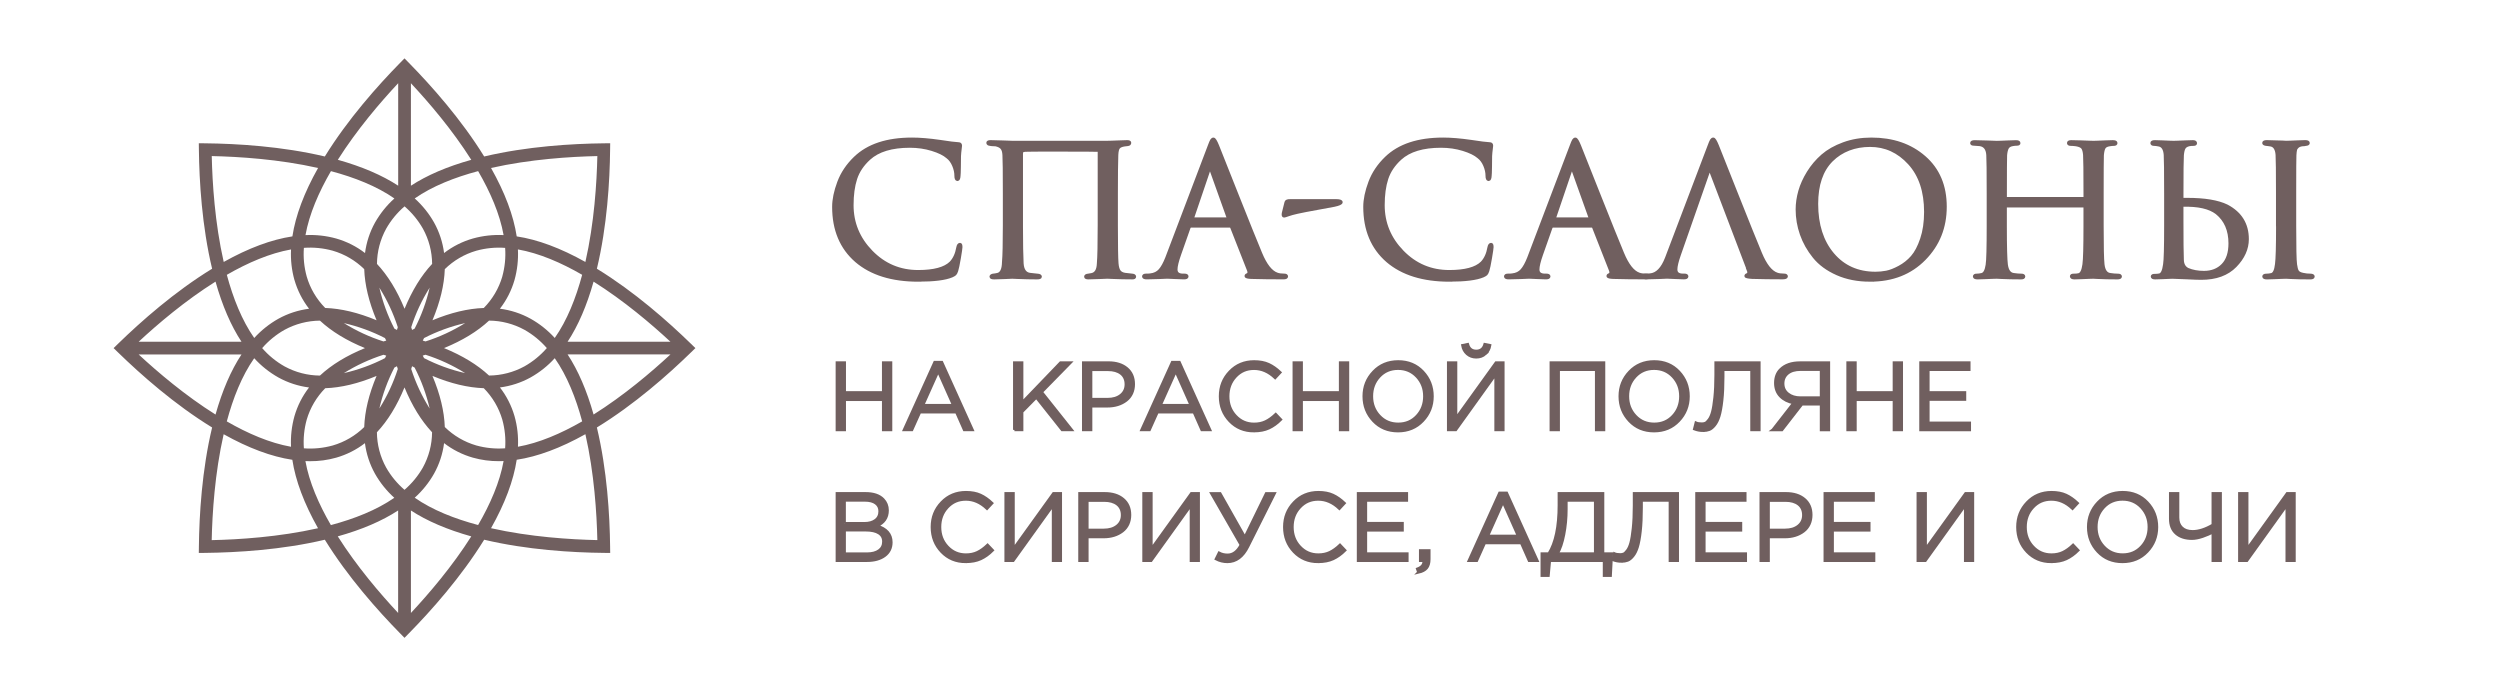 <?xml version="1.0" encoding="UTF-8"?> <svg xmlns="http://www.w3.org/2000/svg" xmlns:xlink="http://www.w3.org/1999/xlink" id="_Слой_1" viewBox="0 0 907.42 252.7"><defs><style>.cls-1{stroke:#705f5f;stroke-miterlimit:10;}.cls-1,.cls-2{fill:#705f5f;}.cls-2{stroke-width:0px;}</style></defs><path class="cls-2" d="m87.66,128.65c-3.83,5.81-6.97,13.09-9.43,21.82-10.96-6.88-20.92-15.34-27.91-21.82h37.34Zm-9.43-26.42c2.46,8.72,5.6,15.99,9.43,21.82h-37.34c6.98-6.49,16.95-14.95,27.9-21.83h0Zm-1.37-45.58c9.68.21,24.4,1.12,38.59,4.32-5.06,8.97-8.17,17.28-9.32,24.83-7.59,1.14-15.92,4.24-24.93,9.28-3.22-14.14-4.13-28.8-4.34-38.44h0Zm43.27,5.47c8.52,2.27,16.61,5.45,23.02,9.91-2.8,2.52-5.16,5.47-7.02,8.74-1.91,3.43-3.14,7.19-3.64,11.08-3.11-2.4-6.66-4.19-10.44-5.27-3.63-1.01-7.4-1.43-11.17-1.24,1.37-7.67,4.83-15.61,9.24-23.22h0Zm24.4-31.91v37.19c-5.84-3.81-13.14-6.94-21.91-9.4,6.91-10.92,15.4-20.84,21.91-27.8h0Zm2.31,44.69c2.67,2.3,4.93,5.04,6.67,8.1,2.16,3.92,3.31,8.31,3.34,12.79-3.93,4.19-7.26,9.62-10.01,16.28-2.74-6.66-6.08-12.08-10.01-16.28.03-4.47,1.18-8.86,3.34-12.79,1.74-3.06,3.99-5.8,6.67-8.1h0Zm2.31-44.69c6.51,6.96,15,16.88,21.91,27.8-8.75,2.45-16.06,5.58-21.91,9.4V30.22Zm33.65,55.12c-3.77-.19-7.54.23-11.17,1.24-3.78,1.08-7.33,2.87-10.44,5.27-.5-3.89-1.73-7.65-3.64-11.08-1.85-3.27-4.22-6.22-7.02-8.74,6.41-4.45,14.5-7.64,23.02-9.91,4.41,7.6,7.87,15.55,9.24,23.22h0Zm34.02-28.69c-.21,9.64-1.12,24.3-4.34,38.44-9.01-5.04-17.34-8.14-24.93-9.28-1.15-7.56-4.26-15.86-9.32-24.83,14.19-3.2,28.91-4.11,38.59-4.32h0Zm26.54,67.4h-37.34c3.83-5.81,6.97-13.09,9.43-21.82,10.95,6.88,20.92,15.34,27.9,21.82h0Zm-27.91,26.42c-2.46-8.72-5.6-15.99-9.43-21.82h37.34c-6.99,6.48-16.95,14.94-27.91,21.82h0Zm1.37,45.58c-9.68-.21-24.4-1.12-38.59-4.32,5.06-8.98,8.17-17.28,9.32-24.84,7.59-1.14,15.92-4.24,24.93-9.28,3.21,14.13,4.13,28.8,4.34,38.44h0Zm-43.27-5.47c-8.52-2.27-16.61-5.45-23.02-9.91,2.8-2.52,5.17-5.47,7.02-8.74,1.91-3.43,3.14-7.19,3.64-11.08,3.11,2.4,6.66,4.19,10.44,5.27,3.09.87,6.28,1.3,9.48,1.28.56,0,1.12-.01,1.68-.04-1.37,7.66-4.83,15.61-9.25,23.22h0Zm-24.4,31.91v-37.19c5.84,3.81,13.14,6.94,21.91,9.4-6.91,10.92-15.41,20.84-21.91,27.8h0Zm.43-89.55c.31.16.62.33.92.49,2.43,4.7,4.26,9.69,5.45,14.85-2.82-4.48-5.07-9.3-6.69-14.34.1-.33.21-.66.31-1h0Zm.92-13.65c-.31.16-.62.32-.93.48-.1-.33-.21-.66-.31-.99,1.62-5.04,3.86-9.86,6.69-14.34-1.18,5.16-3.02,10.15-5.45,14.85h0Zm18.34-2.01c-4.5,2.81-9.33,5.05-14.39,6.66-.33-.11-.66-.21-1-.31.16-.31.32-.61.48-.92,4.72-2.42,9.73-4.25,14.9-5.43h0Zm13.48-16.88c-1.26,4.29-3.57,8.21-6.72,11.4-5.75.2-11.96,1.68-18.63,4.46,2.79-6.64,4.28-12.82,4.48-18.56,3.2-3.14,7.13-5.44,11.44-6.69,3.4-.94,6.94-1.29,10.46-1.03.26,3.51-.1,7.03-1.04,10.42h0Zm-6.72,40.51c3.15,3.19,5.46,7.1,6.72,11.4.94,3.39,1.29,6.91,1.03,10.42-3.52.26-7.06-.09-10.46-1.03-4.31-1.25-8.24-3.55-11.44-6.69-.2-5.73-1.69-11.91-4.48-18.56,6.66,2.78,12.87,4.26,18.63,4.46h0Zm-14.43-14.56c6.68-2.73,12.13-6.05,16.34-9.97,4.49.03,8.9,1.18,12.84,3.33,3.07,1.73,5.82,3.98,8.13,6.64-2.31,2.66-5.06,4.91-8.13,6.64-3.94,2.15-8.35,3.29-12.84,3.33-4.21-3.91-9.65-7.23-16.35-9.97h0Zm7.66,9.08c-5.18-1.18-10.19-3-14.91-5.43-.16-.31-.32-.61-.48-.92.34-.1.66-.21,1-.31,5.06,1.61,9.9,3.85,14.39,6.66Zm17.92,15.61c-1.09-3.77-2.88-7.3-5.29-10.4,3.9-.5,7.68-1.73,11.12-3.63,3.28-1.84,6.25-4.2,8.78-6.99,4.47,6.39,7.67,14.44,9.95,22.93-7.64,4.4-15.62,7.84-23.31,9.21.19-3.75-.23-7.51-1.25-11.12Zm1.25-60.5c7.7,1.36,15.68,4.81,23.31,9.21-2.28,8.49-5.47,16.54-9.95,22.93-2.53-2.79-5.49-5.15-8.78-6.99-3.44-1.9-7.22-3.13-11.12-3.63,2.41-3.1,4.2-6.63,5.29-10.4,1.01-3.62,1.43-7.37,1.24-11.12Zm-41.18,87.26c-2.67-2.3-4.93-5.04-6.67-8.1-2.16-3.92-3.31-8.31-3.34-12.79,3.93-4.19,7.26-9.61,10.01-16.28,2.74,6.66,6.08,12.08,10.01,16.28-.03,4.47-1.18,8.86-3.34,12.79-1.74,3.06-4,5.8-6.67,8.1h0Zm-2.31,44.69c-6.51-6.96-15-16.88-21.91-27.8,8.75-2.45,16.06-5.58,21.91-9.4v37.19Zm-33.65-55.12c.57.02,1.13.04,1.68.04,3.21.02,6.4-.41,9.48-1.28,3.78-1.08,7.33-2.87,10.44-5.27.5,3.89,1.73,7.65,3.64,11.08,1.85,3.27,4.22,6.23,7.02,8.75-6.41,4.45-14.5,7.64-23.02,9.91-4.41-7.61-7.87-15.56-9.24-23.22h0Zm-9.81-30.35c3.44,1.9,7.22,3.13,11.12,3.63-2.41,3.1-4.2,6.63-5.29,10.4-1.01,3.62-1.43,7.37-1.25,11.12-7.7-1.37-15.68-4.81-23.31-9.21,2.28-8.49,5.47-16.54,9.95-22.93,2.53,2.78,5.49,5.14,8.78,6.99h0Zm16.99-25.23c-3.15-3.19-5.46-7.1-6.71-11.4-.94-3.39-1.29-6.91-1.03-10.42,3.52-.26,7.06.09,10.46,1.03,4.31,1.25,8.24,3.55,11.44,6.69.2,5.73,1.69,11.91,4.48,18.56-6.66-2.77-12.88-4.26-18.64-4.46h0Zm21.68,10.92c.16.31.32.61.48.92-.34.1-.66.21-1,.31-5.06-1.61-9.89-3.85-14.39-6.66,5.18,1.18,10.19,3,14.91,5.43h0Zm4.36-2.94c-.31-.16-.62-.32-.93-.48-2.43-4.7-4.26-9.69-5.45-14.85,2.82,4.48,5.07,9.3,6.69,14.34-.1.33-.21.66-.31.99h0Zm-.93,13.66c.31-.16.62-.32.92-.49.1.34.21.67.32,1-1.62,5.04-3.86,9.86-6.69,14.34,1.18-5.16,3.02-10.15,5.45-14.85h0Zm-18.34,2.01c4.5-2.81,9.33-5.05,14.39-6.66.33.11.66.21,1,.31-.17.31-.32.61-.48.92-4.72,2.43-9.73,4.25-14.91,5.43h0Zm-8.68.89c-4.49-.03-8.9-1.18-12.84-3.33-3.07-1.73-5.82-3.98-8.13-6.64,2.31-2.66,5.06-4.91,8.13-6.64,3.94-2.15,8.35-3.29,12.84-3.33,4.21,3.91,9.65,7.23,16.34,9.97-6.68,2.73-12.13,6.05-16.34,9.97h0Zm1.92,4.59c5.75-.2,11.96-1.68,18.63-4.46-2.79,6.64-4.28,12.82-4.48,18.56-3.2,3.14-7.13,5.44-11.44,6.69-3.4.94-6.94,1.29-10.46,1.03-.26-3.51.09-7.03,1.03-10.42,1.26-4.29,3.57-8.21,6.72-11.4Zm-11.16-39.25c1.09,3.77,2.88,7.3,5.29,10.4-3.9.5-7.68,1.73-11.12,3.63-3.28,1.84-6.25,4.2-8.78,6.99-4.47-6.39-7.67-14.44-9.95-22.93,7.64-4.4,15.62-7.84,23.31-9.21-.19,3.75.23,7.51,1.24,11.12Zm-30.05,94.39c.21-9.64,1.12-24.3,4.34-38.44,9.01,5.04,17.34,8.14,24.93,9.28,1.15,7.56,4.26,15.86,9.32,24.84-14.19,3.2-28.91,4.12-38.59,4.32h0Zm.15-40.89c-3.71,15.46-4.67,31.8-4.8,43.2l-.03,2.35,2.36-.03c11.45-.13,27.86-1.09,43.38-4.78,8.35,13.54,19.27,25.78,27.27,33.93l1.65,1.68,1.65-1.68c8-8.15,18.92-20.39,27.27-33.93,15.52,3.69,31.93,4.66,43.38,4.78l2.36.03-.03-2.35c-.13-11.4-1.1-27.74-4.8-43.2,13.6-8.32,25.88-19.19,34.07-27.17l1.69-1.64-1.69-1.64c-8.19-7.97-20.47-18.85-34.07-27.17,3.71-15.46,4.68-31.8,4.8-43.2l.03-2.35-2.36.03c-11.45.13-27.86,1.09-43.38,4.78-8.35-13.54-19.27-25.78-27.27-33.93l-1.65-1.68-1.65,1.68c-8,8.15-18.92,20.39-27.27,33.93-15.52-3.69-31.93-4.66-43.38-4.78l-2.36-.03.03,2.35c.13,11.4,1.1,27.75,4.8,43.2-13.6,8.32-25.88,19.19-34.07,27.17l-1.69,1.64,1.69,1.64c8.19,7.97,20.47,18.85,34.07,27.17Z"></path><image width="526" height="563" transform="translate(-129.09 -227.81) scale(.44)"></image><path class="cls-1" d="m303.81,156.02v-24.37h2.75v10.83h14.06v-10.83h2.75v24.37h-2.75v-10.96h-14.06v10.96h-2.75Z"></path><path class="cls-1" d="m328.17,156.02l11.1-24.54h2.58l11.1,24.54h-2.96l-2.85-6.44h-13.26l-2.89,6.44h-2.82Zm6.79-8.91h11.1l-5.53-12.43-5.57,12.43Z"></path><path class="cls-1" d="m368.2,156.02v-24.37h2.75v14.55l13.99-14.55h3.55l-10.44,10.65,10.9,13.71h-3.45l-9.36-11.8-5.19,5.26v6.54h-2.75Z"></path><path class="cls-1" d="m393.23,156.02v-24.37h9.12c2.78,0,5,.7,6.65,2.09,1.65,1.39,2.47,3.29,2.47,5.71s-.91,4.49-2.73,5.88c-1.82,1.39-4.1,2.09-6.84,2.09h-5.92v8.6h-2.75Zm2.75-11.1h6.02c2.02,0,3.64-.49,4.86-1.48,1.22-.99,1.83-2.3,1.83-3.95s-.59-3-1.76-3.92c-1.17-.92-2.77-1.38-4.79-1.38h-6.16v10.72Z"></path><path class="cls-1" d="m414.39,156.02l11.1-24.54h2.58l11.1,24.54h-2.96l-2.85-6.44h-13.26l-2.89,6.44h-2.82Zm6.79-8.91h11.1l-5.53-12.43-5.57,12.43Z"></path><path class="cls-1" d="m455.11,156.44c-3.5,0-6.42-1.21-8.74-3.64s-3.48-5.41-3.48-8.96,1.17-6.48,3.52-8.93c2.34-2.45,5.28-3.67,8.81-3.67,2.04,0,3.78.33,5.22.99,1.44.66,2.84,1.64,4.21,2.94l-1.81,1.95c-2.34-2.23-4.9-3.34-7.66-3.34s-4.94.96-6.74,2.89c-1.8,1.93-2.7,4.32-2.7,7.17s.91,5.22,2.72,7.15c1.81,1.94,4.05,2.91,6.72,2.91,1.58,0,2.97-.29,4.18-.87,1.21-.58,2.44-1.46,3.69-2.65l1.81,1.91c-1.37,1.37-2.81,2.4-4.32,3.1-1.51.7-3.32,1.04-5.43,1.04Z"></path><path class="cls-1" d="m469.66,156.02v-24.37h2.75v10.83h14.06v-10.83h2.75v24.37h-2.75v-10.96h-14.06v10.96h-2.75Z"></path><path class="cls-1" d="m516.38,152.73c-2.34,2.47-5.33,3.71-8.95,3.71s-6.59-1.23-8.91-3.69-3.48-5.43-3.48-8.91,1.17-6.42,3.52-8.89c2.34-2.47,5.33-3.71,8.95-3.71s6.59,1.23,8.91,3.69c2.32,2.46,3.48,5.43,3.48,8.91s-1.17,6.42-3.52,8.89Zm-15.75-1.76c1.82,1.95,4.11,2.92,6.88,2.92s5.04-.97,6.84-2.91c1.8-1.94,2.7-4.32,2.7-7.15s-.91-5.19-2.73-7.14c-1.82-1.95-4.11-2.92-6.88-2.92s-5.04.97-6.84,2.91c-1.8,1.94-2.7,4.32-2.7,7.15s.91,5.19,2.73,7.14Z"></path><path class="cls-1" d="m525.7,156.02v-24.37h2.75v20.22l14.55-20.22h2.61v24.37h-2.71v-20.22l-14.51,20.22h-2.68Zm13.44-27.58c-.91.8-2.01,1.2-3.31,1.2s-2.4-.4-3.31-1.2c-.91-.8-1.46-1.83-1.67-3.08l1.88-.38c.46,1.62,1.5,2.44,3.1,2.44s2.63-.81,3.1-2.44l1.88.38c-.21,1.25-.77,2.28-1.67,3.08Z"></path><path class="cls-1" d="m562.95,156.02v-24.37h19.21v24.37h-2.75v-21.86h-13.71v21.86h-2.75Z"></path><path class="cls-1" d="m609.31,152.73c-2.34,2.47-5.33,3.71-8.95,3.71s-6.59-1.23-8.91-3.69-3.48-5.43-3.48-8.91,1.17-6.42,3.52-8.89c2.34-2.47,5.33-3.71,8.95-3.71s6.59,1.23,8.91,3.69c2.32,2.46,3.48,5.43,3.48,8.91s-1.17,6.42-3.52,8.89Zm-15.75-1.76c1.82,1.95,4.11,2.92,6.88,2.92s5.04-.97,6.84-2.91c1.8-1.94,2.7-4.32,2.7-7.15s-.91-5.19-2.73-7.14c-1.82-1.95-4.11-2.92-6.88-2.92s-5.04.97-6.84,2.91c-1.8,1.94-2.7,4.32-2.7,7.15s.91,5.19,2.73,7.14Z"></path><path class="cls-1" d="m618.18,156.3c-1.09,0-2.15-.2-3.17-.59l.56-2.23c.51.23,1.23.35,2.16.35.46,0,.88-.08,1.25-.23.37-.15.81-.57,1.32-1.25.51-.68.93-1.62,1.25-2.82.32-1.2.61-2.95.85-5.26.24-2.31.37-5.04.37-8.2v-4.42h15.77v24.37h-2.75v-21.86h-10.37v2.65c0,3.3-.13,6.15-.4,8.56-.27,2.41-.62,4.31-1.04,5.69-.43,1.38-.97,2.48-1.64,3.29-.66.81-1.31,1.34-1.95,1.58-.64.24-1.38.37-2.21.37Z"></path><path class="cls-1" d="m643.46,156.02l7.62-9.78c-2.02-.37-3.63-1.18-4.84-2.42-1.21-1.24-1.81-2.85-1.81-4.82s.61-3.69,1.84-4.87c1.65-1.65,4.01-2.47,7.1-2.47h10.41v24.37h-2.75v-9.33h-7l-7.24,9.33h-3.34Zm10.09-11.66h7.48v-10.23h-7.48c-2,0-3.56.46-4.68,1.38-1.12.92-1.69,2.15-1.69,3.71s.59,2.8,1.78,3.74c1.18.94,2.71,1.41,4.59,1.41Z"></path><path class="cls-1" d="m670.67,156.02v-24.37h2.75v10.83h14.06v-10.83h2.75v24.37h-2.75v-10.96h-14.06v10.96h-2.75Z"></path><path class="cls-1" d="m697.13,156.02v-24.37h17.61v2.51h-14.86v8.32h13.3v2.51h-13.3v8.53h15.04v2.51h-17.79Z"></path><path class="cls-1" d="m303.81,203.48v-24.37h10.37c2.85,0,4.98.72,6.37,2.16,1.04,1.09,1.57,2.41,1.57,3.97,0,2.65-1.29,4.53-3.86,5.64,3.48,1.04,5.22,3.03,5.22,5.95,0,2.07-.8,3.69-2.4,4.87-1.6,1.18-3.75,1.78-6.44,1.78h-10.82Zm2.71-13.5h7.21c1.69,0,3.05-.38,4.07-1.15,1.02-.77,1.53-1.86,1.53-3.27,0-1.23-.47-2.2-1.41-2.91-.94-.71-2.27-1.06-3.99-1.06h-7.41v8.39Zm0,11.03h8.18c1.86,0,3.32-.39,4.39-1.17,1.07-.78,1.6-1.86,1.6-3.25s-.55-2.38-1.65-3.1c-1.1-.72-2.71-1.08-4.82-1.08h-7.69v8.6Z"></path><path class="cls-1" d="m350.52,203.9c-3.5,0-6.42-1.21-8.74-3.64s-3.48-5.41-3.48-8.96,1.17-6.48,3.52-8.93c2.34-2.45,5.28-3.67,8.81-3.67,2.04,0,3.78.33,5.22.99,1.44.66,2.84,1.64,4.21,2.94l-1.81,1.95c-2.34-2.23-4.9-3.34-7.66-3.34s-4.94.96-6.74,2.89c-1.8,1.93-2.7,4.32-2.7,7.17s.91,5.22,2.72,7.15c1.81,1.94,4.05,2.91,6.72,2.91,1.58,0,2.97-.29,4.18-.87,1.21-.58,2.44-1.46,3.69-2.65l1.81,1.91c-1.37,1.37-2.81,2.4-4.32,3.1-1.51.7-3.32,1.04-5.43,1.04Z"></path><path class="cls-1" d="m365.07,203.48v-24.37h2.75v20.22l14.55-20.22h2.61v24.37h-2.71v-20.22l-14.51,20.22h-2.68Z"></path><path class="cls-1" d="m391.87,203.48v-24.37h9.12c2.78,0,5,.7,6.65,2.09,1.65,1.39,2.47,3.29,2.47,5.71s-.91,4.49-2.73,5.88c-1.82,1.39-4.1,2.09-6.84,2.09h-5.92v8.6h-2.75Zm2.75-11.1h6.02c2.02,0,3.64-.49,4.86-1.48,1.22-.99,1.83-2.3,1.83-3.95s-.59-3-1.76-3.92c-1.17-.92-2.77-1.38-4.79-1.38h-6.16v10.72Z"></path><path class="cls-1" d="m415.12,203.48v-24.37h2.75v20.22l14.55-20.22h2.61v24.37h-2.71v-20.22l-14.51,20.22h-2.68Z"></path><path class="cls-1" d="m445.51,203.9c-1.44,0-2.81-.34-4.11-1.01l1.08-2.19c.91.49,1.94.73,3.1.73,1.97,0,3.6-1.22,4.87-3.65l-10.72-18.66h3.13l8.98,15.91,7.76-15.91h2.99l-9.64,19.25c-1.83,3.69-4.32,5.53-7.45,5.53Z"></path><path class="cls-1" d="m478.43,203.9c-3.5,0-6.42-1.21-8.74-3.64s-3.48-5.41-3.48-8.96,1.17-6.48,3.52-8.93c2.34-2.45,5.28-3.67,8.81-3.67,2.04,0,3.78.33,5.22.99,1.44.66,2.84,1.64,4.21,2.94l-1.81,1.95c-2.34-2.23-4.9-3.34-7.66-3.34s-4.94.96-6.74,2.89c-1.8,1.93-2.7,4.32-2.7,7.17s.91,5.22,2.72,7.15c1.81,1.94,4.05,2.91,6.72,2.91,1.58,0,2.97-.29,4.18-.87,1.21-.58,2.44-1.46,3.69-2.65l1.81,1.91c-1.37,1.37-2.81,2.4-4.32,3.1-1.51.7-3.32,1.04-5.43,1.04Z"></path><path class="cls-1" d="m492.98,203.48v-24.37h17.61v2.51h-14.86v8.32h13.3v2.51h-13.3v8.53h15.04v2.51h-17.79Z"></path><path class="cls-1" d="m514.88,207.73l-.42-1.22c1.55-.58,2.33-1.47,2.33-2.68v-.35h-1.25v-3.65h3.2v3.13c0,1.39-.31,2.46-.92,3.2-.62.74-1.6,1.26-2.94,1.57Z"></path><path class="cls-1" d="m533.19,203.48l11.1-24.54h2.58l11.1,24.54h-2.96l-2.85-6.44h-13.26l-2.89,6.44h-2.82Zm6.79-8.91h11.1l-5.53-12.43-5.57,12.43Z"></path><path class="cls-1" d="m559.67,208.91v-7.94h2.51c2.46-3.92,3.69-9.79,3.69-17.61v-4.25h15.94v21.86h3.17l-.42,7.94h-2.3v-5.43h-19.77l-.49,5.43h-2.33Zm5.6-7.94h13.78v-19.35h-10.55v3.17c0,3.2-.29,6.29-.87,9.26-.58,2.97-1.37,5.28-2.37,6.93Z"></path><path class="cls-1" d="m588.56,203.76c-1.09,0-2.15-.2-3.17-.59l.56-2.23c.51.23,1.23.35,2.16.35.46,0,.88-.08,1.25-.23.37-.15.81-.57,1.32-1.25.51-.68.93-1.62,1.25-2.82.32-1.2.61-2.95.85-5.26.24-2.31.37-5.04.37-8.2v-4.42h15.77v24.37h-2.75v-21.86h-10.37v2.65c0,3.3-.13,6.15-.4,8.56-.27,2.41-.62,4.31-1.04,5.69-.43,1.38-.97,2.48-1.64,3.29-.66.81-1.31,1.34-1.95,1.58-.64.24-1.38.37-2.21.37Z"></path><path class="cls-1" d="m615.82,203.48v-24.37h17.61v2.51h-14.86v8.32h13.3v2.51h-13.3v8.53h15.04v2.51h-17.79Z"></path><path class="cls-1" d="m639.14,203.48v-24.37h9.12c2.78,0,5,.7,6.65,2.09,1.65,1.39,2.47,3.29,2.47,5.71s-.91,4.49-2.73,5.88c-1.82,1.39-4.1,2.09-6.84,2.09h-5.92v8.6h-2.75Zm2.75-11.1h6.02c2.02,0,3.64-.49,4.86-1.48,1.22-.99,1.83-2.3,1.83-3.95s-.59-3-1.76-3.92c-1.17-.92-2.77-1.38-4.79-1.38h-6.16v10.72Z"></path><path class="cls-1" d="m662.39,203.48v-24.37h17.61v2.51h-14.86v8.32h13.3v2.51h-13.3v8.53h15.04v2.51h-17.79Z"></path><path class="cls-1" d="m696.15,203.48v-24.37h2.75v20.22l14.55-20.22h2.61v24.37h-2.71v-20.22l-14.51,20.22h-2.68Z"></path><path class="cls-1" d="m744.53,203.9c-3.5,0-6.42-1.21-8.74-3.64s-3.48-5.41-3.48-8.96,1.17-6.48,3.52-8.93c2.34-2.45,5.28-3.67,8.81-3.67,2.04,0,3.78.33,5.22.99,1.44.66,2.84,1.64,4.21,2.94l-1.81,1.95c-2.34-2.23-4.9-3.34-7.66-3.34s-4.94.96-6.74,2.89c-1.8,1.93-2.7,4.32-2.7,7.17s.91,5.22,2.72,7.15c1.81,1.94,4.05,2.91,6.72,2.91,1.58,0,2.97-.29,4.18-.87,1.21-.58,2.44-1.46,3.69-2.65l1.81,1.91c-1.37,1.37-2.81,2.4-4.32,3.1-1.51.7-3.32,1.04-5.43,1.04Z"></path><path class="cls-1" d="m779.34,200.19c-2.34,2.47-5.33,3.71-8.95,3.71s-6.59-1.23-8.91-3.69-3.48-5.43-3.48-8.91,1.17-6.42,3.52-8.89c2.34-2.47,5.33-3.71,8.95-3.71s6.59,1.23,8.91,3.69c2.32,2.46,3.48,5.43,3.48,8.91s-1.17,6.42-3.52,8.89Zm-15.75-1.76c1.82,1.95,4.11,2.92,6.88,2.92s5.04-.97,6.84-2.91c1.8-1.94,2.7-4.32,2.7-7.15s-.91-5.19-2.73-7.14c-1.82-1.95-4.11-2.92-6.88-2.92s-5.04.97-6.84,2.91c-1.8,1.94-2.7,4.32-2.7,7.15s.91,5.19,2.73,7.14Z"></path><path class="cls-1" d="m803.22,203.48v-10.41c-1.07.63-2.33,1.18-3.78,1.67s-2.72.73-3.81.73c-2.41,0-4.33-.61-5.74-1.84-1.42-1.23-2.12-3-2.12-5.33v-9.19h2.75v8.74c0,1.56.46,2.79,1.39,3.69.93.9,2.24,1.36,3.93,1.36,2.25,0,4.71-.79,7.38-2.37v-11.42h2.75v24.37h-2.75Z"></path><path class="cls-1" d="m812.86,203.48v-24.37h2.75v20.22l14.55-20.22h2.61v24.37h-2.71v-20.22l-14.51,20.22h-2.68Z"></path><path class="cls-1" d="m333.36,101.75c-9.61,0-17.13-2.34-22.58-7.01-5.5-4.78-8.24-11.33-8.24-19.65,0-2.67.62-5.65,1.85-8.94,1.23-3.29,3.21-6.24,5.93-8.86,4.73-4.57,11.63-6.86,20.73-6.86,2.82,0,6.21.28,10.17.85,3.29.51,5.55.8,6.78.85.46,0,.69.26.69.77,0,.15-.05.59-.15,1.31-.1.72-.18,1.54-.23,2.47,0,.67-.01,1.94-.04,3.81-.03,1.88-.07,2.97-.12,3.27-.05.98-.26,1.46-.62,1.46-.41,0-.62-.49-.62-1.46,0-1.18-.27-2.41-.81-3.7-.54-1.28-1.27-2.29-2.2-3-1.23-1.08-3.11-2-5.62-2.77-2.52-.77-5.19-1.16-8.01-1.16-6.58,0-11.51,1.49-14.79,4.47-2.36,2.16-3.98,4.57-4.85,7.24-.87,2.67-1.31,5.88-1.31,9.63,0,6.47,2.32,12.1,6.97,16.87,4.65,4.78,10.31,7.17,16.99,7.17,5.7,0,9.63-1.05,11.79-3.16,1.28-1.33,2.13-3.18,2.54-5.55.15-.77.44-1.16.85-1.16.26,0,.38.36.38,1.08,0,.36-.19,1.68-.58,3.97-.39,2.29-.71,3.81-.96,4.58-.21.62-.41,1.03-.62,1.23s-.59.44-1.16.69c-2.42,1.03-6.47,1.54-12.17,1.54Z"></path><path class="cls-1" d="m384.22,54.52c-7.5,0-11.56.03-12.17.08-.36.05-.62.1-.77.15-.15.05-.27.17-.35.35-.08.18-.12.48-.12.89v26.27c0,6.11.08,10.55.23,13.33.15,2.36,1.05,3.67,2.7,3.93.41.05.96.12,1.66.19s1.09.12,1.19.12c.72.05,1.08.26,1.08.62,0,.31-.44.46-1.31.46-.82,0-1.95-.01-3.39-.04-1.44-.03-2.71-.06-3.81-.12-1.1-.05-1.68-.08-1.73-.08s-.95.04-2.7.12c-1.75.08-3.03.12-3.85.12s-1.23-.15-1.23-.46.26-.51.77-.62c.56-.05,1.05-.13,1.46-.23,1.49-.2,2.26-1.69,2.31-4.47.21-2.41.31-6.83.31-13.25v-11.63c0-7.91-.05-12.56-.15-13.95-.05-1.18-.31-2.04-.77-2.58-.46-.54-1.21-.91-2.23-1.12-.21,0-.54-.01-1-.04-.46-.03-.8-.06-1-.12-.57-.05-.85-.26-.85-.62,0-.31.36-.46,1.08-.46,1.03,0,2.54.04,4.55.12,2,.08,3.11.12,3.31.12h34.36c.05,0,.58-.01,1.58-.04,1-.03,2.09-.06,3.27-.12,1.18-.05,2-.08,2.46-.08.67,0,1,.15,1,.46,0,.41-.26.64-.77.69l-1.23.15c-.98.15-1.66.45-2.04.89-.38.44-.6,1.35-.66,2.74-.1,2.77-.15,7.45-.15,14.02v11.56c0,7.35.08,11.92.23,13.71.1,1.28.36,2.22.77,2.81s1.08.96,2,1.12c.2.05,1.1.15,2.7.31.62.05.92.26.92.62,0,.31-.28.46-.85.46-.98,0-2.18-.01-3.62-.04-1.44-.03-2.68-.06-3.74-.12-1.05-.05-1.63-.08-1.73-.08s-1.05.04-2.85.12c-1.8.08-3.13.12-4.01.12-.72,0-1.08-.15-1.08-.46,0-.36.33-.56,1-.62.77-.15,1.21-.23,1.31-.23,1.44-.31,2.21-1.59,2.31-3.85.21-2.47.31-7.19.31-14.18v-26.5c0-.31-.13-.46-.38-.46-.72-.05-5.5-.08-14.33-.08Z"></path><path class="cls-1" d="m446.39,82.1h-14.02c-.36,0-.62.21-.77.62l-3.39,9.63c-.87,2.47-1.31,4.29-1.31,5.47,0,1.34.85,2,2.54,2h.54c.62,0,.92.18.92.54s-.38.54-1.16.54c-.62,0-1.73-.04-3.35-.12s-2.53-.12-2.74-.12c-.05,0-.98.04-2.77.12-1.8.08-3.34.12-4.62.12-.82,0-1.23-.18-1.23-.54s.31-.54.92-.54c.72,0,1.23-.03,1.54-.08,1.49-.15,2.66-.72,3.51-1.7.85-.97,1.66-2.44,2.43-4.39l15.41-40.6c.41-1.13.72-1.85.92-2.16.2-.31.44-.46.69-.46.36,0,.87.82,1.54,2.47.1.26,2.34,5.88,6.7,16.87,4.37,10.99,7.34,18.39,8.94,22.19,1.75,4.21,3.7,6.7,5.86,7.47.67.26,1.54.38,2.62.38.62,0,.92.18.92.54s-.38.54-1.16.54c-4.37,0-8.27-.05-11.71-.15-1.28-.05-1.93-.23-1.93-.54,0-.26.18-.44.54-.54.56-.26.67-.82.31-1.69l-6.09-15.49c-.15-.26-.36-.38-.62-.38Zm-13.25-2.7h12.33c.26,0,.33-.15.23-.46l-6.09-17.03c-.26-.77-.54-.77-.85,0l-5.78,17.03c-.15.31-.1.46.15.46Z"></path><path class="cls-1" d="m468.28,72.78h16.64c1.28,0,1.93.21,1.93.62s-.85.8-2.54,1.16c-8.63,1.54-13.71,2.54-15.25,3-.41.1-.86.24-1.35.42-.49.18-.86.31-1.12.38-.26.08-.44.12-.54.12-.31,0-.41-.36-.31-1.08l1-4.01c.1-.41.62-.62,1.54-.62Z"></path><path class="cls-1" d="m526.14,101.75c-9.61,0-17.13-2.34-22.58-7.01-5.5-4.78-8.24-11.33-8.24-19.65,0-2.67.62-5.65,1.85-8.94,1.23-3.29,3.21-6.24,5.93-8.86,4.73-4.57,11.63-6.86,20.73-6.86,2.82,0,6.21.28,10.17.85,3.29.51,5.55.8,6.78.85.46,0,.69.26.69.77,0,.15-.05.59-.15,1.31-.1.72-.18,1.54-.23,2.47,0,.67-.01,1.94-.04,3.81-.03,1.88-.07,2.97-.12,3.27-.05.98-.26,1.46-.62,1.46-.41,0-.62-.49-.62-1.46,0-1.18-.27-2.41-.81-3.7-.54-1.28-1.27-2.29-2.2-3-1.23-1.08-3.11-2-5.62-2.77-2.52-.77-5.19-1.16-8.01-1.16-6.58,0-11.51,1.49-14.79,4.47-2.36,2.16-3.98,4.57-4.85,7.24-.87,2.67-1.31,5.88-1.31,9.63,0,6.47,2.32,12.1,6.97,16.87,4.65,4.78,10.31,7.17,16.99,7.17,5.7,0,9.63-1.05,11.79-3.16,1.28-1.33,2.13-3.18,2.54-5.55.15-.77.44-1.16.85-1.16.26,0,.38.36.38,1.08,0,.36-.19,1.68-.58,3.97-.39,2.29-.71,3.81-.96,4.58-.21.62-.41,1.03-.62,1.23s-.59.44-1.16.69c-2.42,1.03-6.47,1.54-12.17,1.54Z"></path><path class="cls-1" d="m577.76,82.1h-14.02c-.36,0-.62.21-.77.62l-3.39,9.63c-.87,2.47-1.31,4.29-1.31,5.47,0,1.34.85,2,2.54,2h.54c.62,0,.92.18.92.54s-.38.54-1.16.54c-.62,0-1.73-.04-3.35-.12s-2.53-.12-2.74-.12c-.05,0-.98.04-2.77.12-1.8.08-3.34.12-4.62.12-.82,0-1.23-.18-1.23-.54s.31-.54.92-.54c.72,0,1.23-.03,1.54-.08,1.49-.15,2.66-.72,3.51-1.7.85-.97,1.66-2.44,2.43-4.39l15.41-40.6c.41-1.13.72-1.85.92-2.16.2-.31.44-.46.69-.46.36,0,.87.82,1.54,2.47.1.26,2.34,5.88,6.7,16.87,4.37,10.99,7.34,18.39,8.94,22.19,1.75,4.21,3.7,6.7,5.86,7.47.67.26,1.54.38,2.62.38.62,0,.92.18.92.54s-.38.54-1.16.54c-4.37,0-8.27-.05-11.71-.15-1.28-.05-1.93-.23-1.93-.54,0-.26.18-.44.54-.54.56-.26.67-.82.31-1.69l-6.09-15.49c-.15-.26-.36-.38-.62-.38Zm-13.25-2.7h12.33c.26,0,.33-.15.23-.46l-6.09-17.03c-.26-.77-.54-.77-.85,0l-5.78,17.03c-.15.31-.1.46.15.46Z"></path><path class="cls-1" d="m634.54,97.97l-13.56-35.6c-.31-.77-.59-.77-.85,0l-10.48,29.97c-.87,2.47-1.31,4.29-1.31,5.47,0,1.34.85,2,2.54,2h.54c.62,0,.92.18.92.54s-.38.54-1.16.54c-.62,0-1.73-.04-3.35-.12s-2.53-.12-2.74-.12c-.05,0-.95.04-2.7.12-1.75.08-3.26.12-4.55.12-.92,0-1.39-.18-1.39-.54s.36-.54,1.08-.54c.62,0,1.08-.03,1.39-.08,2.47-.2,4.44-2.23,5.93-6.09l15.41-40.6c.41-1.13.72-1.85.92-2.16.2-.31.44-.46.69-.46.36,0,.87.82,1.54,2.47.1.26,2.34,5.88,6.7,16.87,4.37,10.99,7.34,18.39,8.94,22.19,1.75,4.21,3.7,6.7,5.86,7.47.67.26,1.54.38,2.62.38.62,0,.92.18.92.54s-.49.54-1.46.54c-3.9,0-7.58-.05-11.02-.15-1.54-.1-2.31-.28-2.31-.54s.18-.44.54-.54c.56-.26.67-.82.31-1.69Z"></path><path class="cls-1" d="m678.84,101.75c-4.52,0-8.54-.78-12.06-2.35s-6.31-3.62-8.36-6.16c-2.05-2.54-3.6-5.28-4.62-8.21-1.03-2.93-1.54-5.93-1.54-9.01,0-2.16.32-4.37.96-6.63.64-2.26,1.67-4.53,3.08-6.82,1.41-2.28,3.13-4.31,5.16-6.09,2.03-1.77,4.58-3.22,7.67-4.35s6.45-1.7,10.09-1.7c7.81,0,14.24,2.21,19.3,6.63,5.06,4.42,7.59,10.4,7.59,17.95s-2.53,13.83-7.59,18.99c-5.06,5.16-11.62,7.74-19.69,7.74Zm1.93-2.62c1.28,0,2.59-.13,3.93-.38,1.33-.26,2.89-.86,4.66-1.81,1.77-.95,3.33-2.18,4.66-3.7,1.33-1.51,2.48-3.68,3.43-6.51.95-2.82,1.43-6.09,1.43-9.79,0-7.45-1.96-13.33-5.89-17.64-3.93-4.31-8.67-6.47-14.21-6.47s-10.35,1.8-13.95,5.39c-3.6,3.6-5.39,8.86-5.39,15.79,0,7.55,1.94,13.62,5.82,18.22,3.88,4.6,9.05,6.9,15.52,6.9Z"></path><path class="cls-1" d="m728.39,72.01h27.89c.31,0,.46-.13.46-.38v-1.39c0-7.96-.05-12.64-.15-14.02-.1-1.18-.33-2.03-.69-2.54-.36-.51-1.13-.87-2.31-1.08-.72-.1-1.36-.15-1.93-.15-.62,0-.92-.18-.92-.54s.36-.54,1.08-.54c.97,0,2.11.03,3.39.08,1.28.05,2.38.09,3.27.12.9.03,1.37.04,1.43.04s.5-.01,1.35-.04c.85-.03,1.82-.06,2.93-.12,1.1-.05,1.99-.08,2.66-.08.82,0,1.23.18,1.23.54s-.28.54-.85.54c-.41,0-.92.05-1.54.15-.98.15-1.62.5-1.93,1.04-.31.54-.51,1.43-.62,2.66-.05,1.39-.08,6.06-.08,14.02v11.56c0,7.55.1,12.25.31,14.1.26,2.26,1.13,3.47,2.62,3.62.97.15,1.87.23,2.7.23.67,0,1,.18,1,.54s-.39.54-1.16.54c-1.13,0-2.39-.01-3.78-.04-1.39-.03-2.54-.06-3.47-.12-.92-.05-1.41-.08-1.46-.08s-.51.01-1.39.04c-.87.03-1.85.06-2.93.12-1.08.05-1.93.08-2.54.08-.77,0-1.16-.21-1.16-.62,0-.31.28-.46.85-.46.77,0,1.36-.05,1.77-.15.98-.15,1.62-1.39,1.93-3.7.26-1.85.38-6.47.38-13.87v-6.86c0-.31-.15-.46-.46-.46h-27.97c-.26,0-.38.15-.38.46v6.86c0,7.5.13,12.17.38,14.02.31,2.16,1.18,3.31,2.62,3.47,1.03.15,1.95.23,2.77.23.62,0,.92.18.92.54s-.33.54-1,.54c-1.18,0-2.47-.01-3.85-.04-1.39-.03-2.56-.06-3.51-.12-.95-.05-1.45-.08-1.5-.08s-.51.01-1.39.04c-.87.03-1.88.06-3,.12-1.13.05-1.98.08-2.54.08-.82,0-1.23-.18-1.23-.54s.28-.54.85-.54c.62,0,1.23-.08,1.85-.23.98-.2,1.62-1.36,1.93-3.47.26-1.54.38-6.29.38-14.25v-11.4c0-8.12-.05-12.87-.15-14.25-.15-2.26-1.13-3.49-2.93-3.7-.92-.1-1.62-.15-2.08-.15-.57,0-.85-.15-.85-.46,0-.36.39-.54,1.16-.54,1.28,0,2.9.04,4.85.12,1.95.08,3,.12,3.16.12.05,0,.51-.01,1.39-.04.87-.03,1.86-.06,2.97-.12,1.1-.05,1.96-.08,2.58-.08.77,0,1.16.18,1.16.54,0,.31-.26.46-.77.46-.46,0-.98.05-1.54.15-.92.15-1.55.53-1.89,1.12-.33.59-.55,1.48-.65,2.66-.05,1.39-.08,6.04-.08,13.95v1.39c0,.26.15.38.46.38Z"></path><path class="cls-1" d="m789.02,100.67c-.05,0-.49.01-1.31.04-.82.03-1.79.06-2.89.12-1.11.05-1.96.08-2.58.08-.72,0-1.08-.18-1.08-.54,0-.31.28-.46.85-.46.72,0,1.31-.05,1.77-.15.92-.15,1.54-1.41,1.85-3.78.26-1.54.38-6.24.38-14.1v-11.56c0-8.01-.05-12.71-.15-14.1-.15-2.11-.9-3.29-2.23-3.54-.72-.15-1.31-.23-1.77-.23-.57,0-.85-.18-.85-.54s.38-.54,1.16-.54c.67,0,1.54.03,2.62.08,1.08.05,2.03.09,2.85.12.82.03,1.26.04,1.31.04s.51-.01,1.39-.04c.87-.03,1.88-.06,3-.12,1.13-.05,2-.08,2.62-.08.67,0,1,.21,1,.62,0,.31-.26.46-.77.46-.67,0-1.23.05-1.69.15-.82.21-1.39.58-1.7,1.12s-.51,1.4-.62,2.58c-.1,1.39-.15,6.06-.15,14.02v1.69c0,.21.1.31.31.31h1.62c6.27,0,11.04.8,14.33,2.39,4.98,2.62,7.47,6.65,7.47,12.1,0,3.49-1.46,6.74-4.39,9.75s-7.06,4.51-12.4,4.51c-.98,0-2.74-.06-5.28-.19-2.54-.13-4.1-.19-4.66-.19Zm3-25.81v4.39c0,8.06.05,13.1.15,15.1.05,1.64.69,2.77,1.93,3.39,1.7.72,3.65,1.08,5.86,1.08,2.82,0,5.1-.89,6.82-2.66,1.72-1.77,2.58-4.38,2.58-7.82,0-4.78-1.59-8.45-4.78-11.02-2.62-2-6.7-2.93-12.25-2.77-.21,0-.31.1-.31.31Zm34.59,7.01v-11.56c0-8.01-.05-12.71-.15-14.1-.15-2.11-.9-3.29-2.23-3.54-.31-.05-.66-.1-1.04-.15-.39-.05-.63-.08-.73-.08-.57-.1-.85-.28-.85-.54,0-.36.38-.54,1.16-.54.72,0,1.64.03,2.77.08,1.13.05,2.11.08,2.93.08l1.31.08s.51-.01,1.39-.04c.87-.03,1.86-.06,2.97-.12,1.1-.05,1.96-.08,2.58-.08.77,0,1.16.18,1.16.54,0,.31-.28.49-.85.54-.15.05-.39.09-.69.12-.31.03-.54.04-.69.04-.72.1-1.27.32-1.66.66-.38.33-.63.71-.73,1.12-.1.41-.18,1.05-.23,1.93-.05.72-.08,5.39-.08,14.02v11.56c0,7.91.1,12.61.31,14.1.15,1.18.38,2.02.69,2.5.31.49.95.84,1.93,1.04.87.21,1.85.31,2.93.31.56.05.85.23.85.54,0,.36-.36.54-1.08.54-1.18,0-2.47-.01-3.85-.04-1.39-.03-2.54-.06-3.47-.12-.92-.05-1.41-.08-1.46-.08s-.5.01-1.35.04c-.85.03-1.84.06-2.97.12-1.13.05-2,.08-2.62.08-.82,0-1.23-.18-1.23-.54s.33-.54,1-.54c.62,0,1.23-.08,1.85-.23.92-.2,1.51-1.44,1.77-3.7.26-1.85.39-6.52.39-14.02Z"></path></svg> 